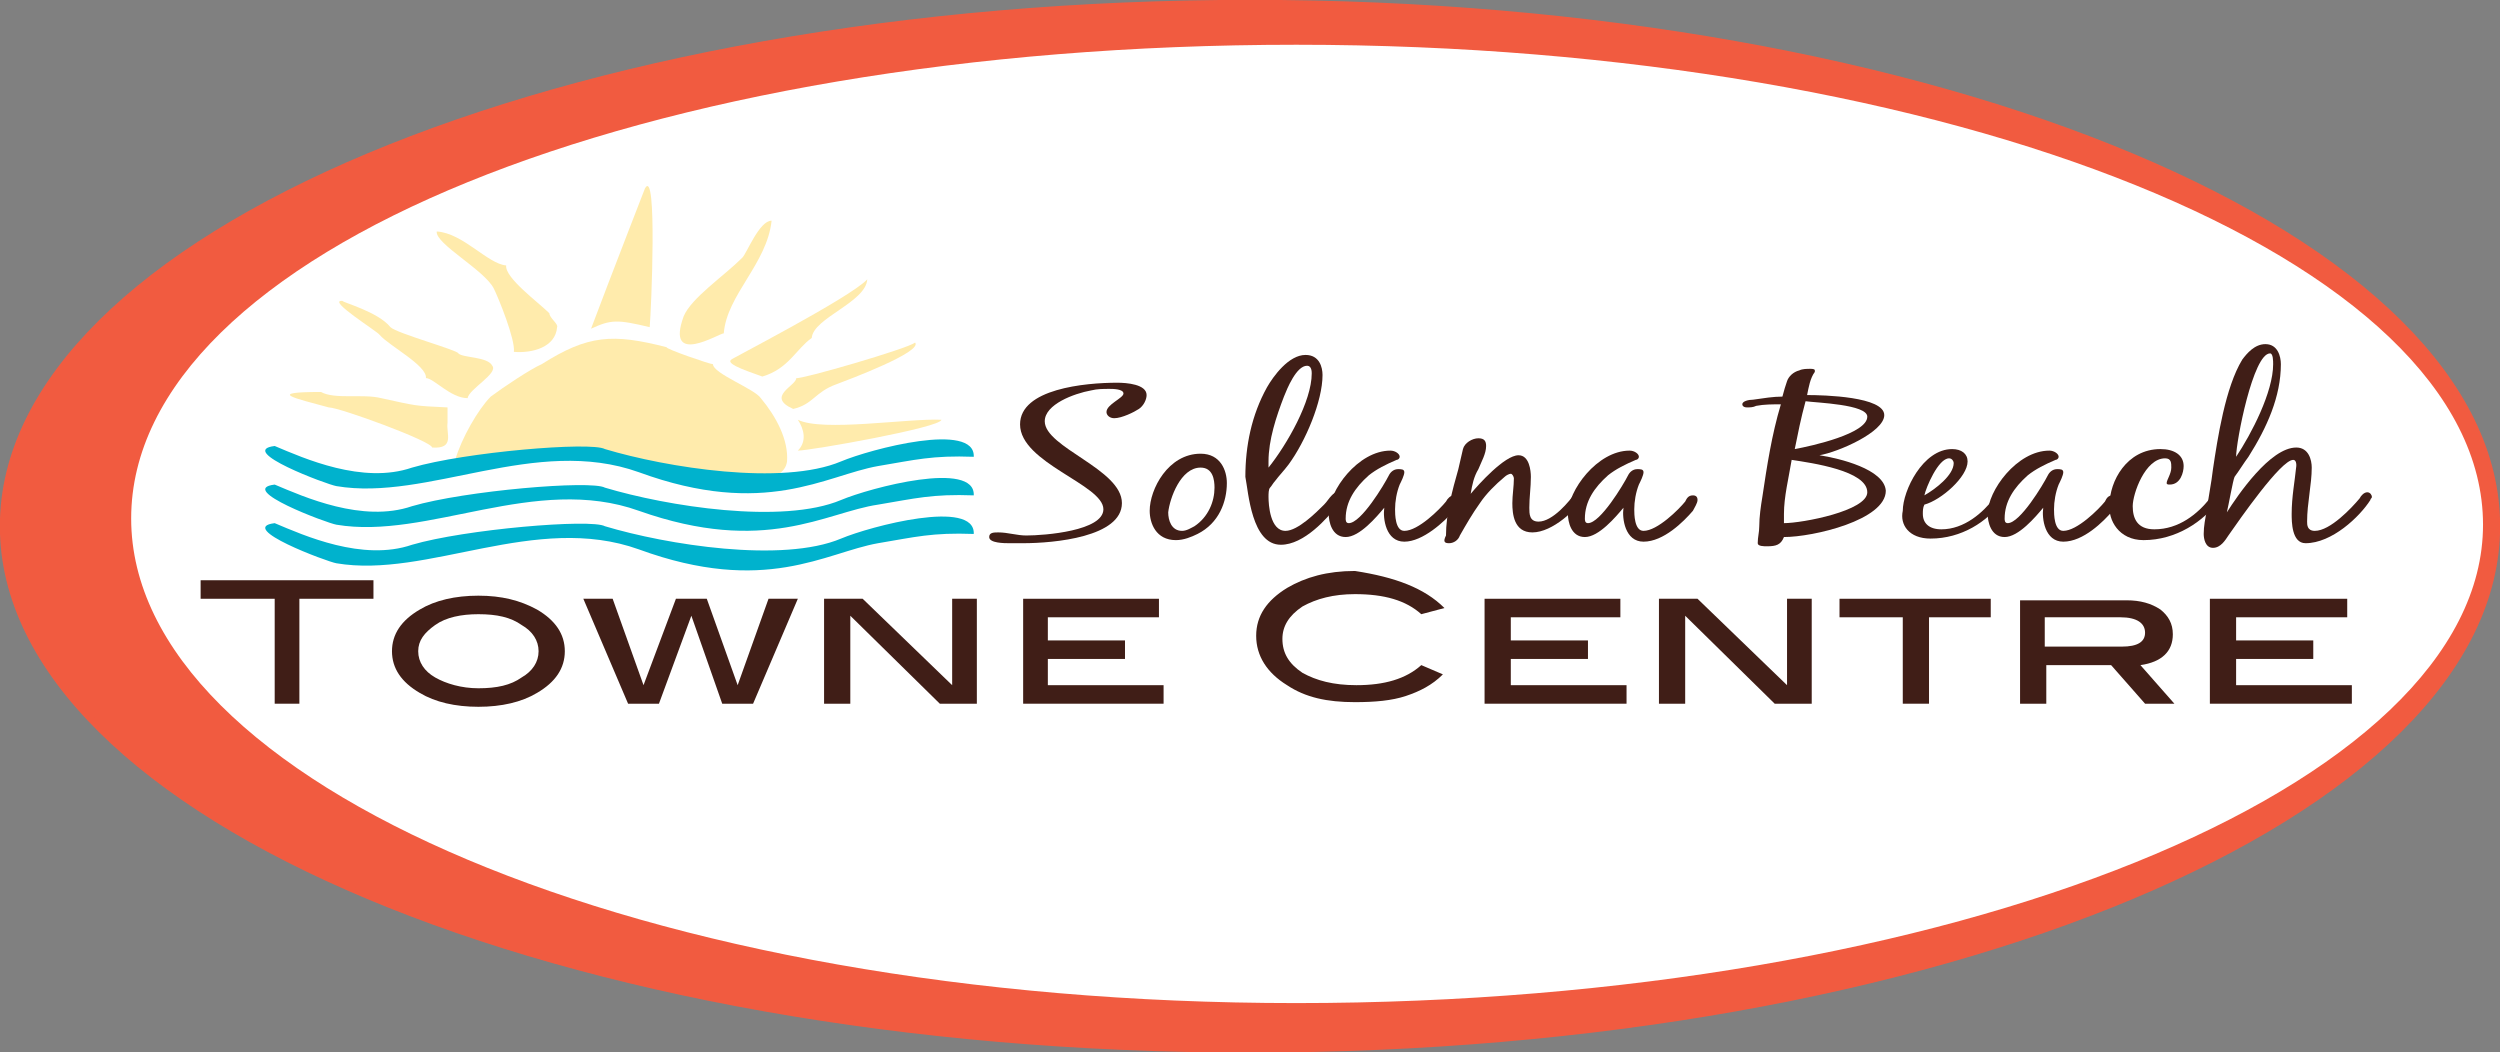 <svg xmlns="http://www.w3.org/2000/svg" xmlns:xlink="http://www.w3.org/1999/xlink" version="1.1" x="0px" y="0px" viewBox="0 0 162 68.2" style="enable-background:new 0 0 162 68.2;" xml:space="preserve" width="162"  height="68.2" >
<rect x="0" y="0" width="162" height="68.2" fill="#808080" stroke="none"/>
<style type="text/css">
	.Arched_x0020_Green{fill:url(#SVGID_1_);stroke:#FFFFFF;stroke-width:0.25;stroke-miterlimit:1;}
	.st0{fill-rule:evenodd;clip-rule:evenodd;fill:#F15B40;stroke:#F15B40;stroke-width:0.418;stroke-miterlimit:3.864;}
	.st1{fill-rule:evenodd;clip-rule:evenodd;fill:#FFFFFF;}
	.st2{fill-rule:evenodd;clip-rule:evenodd;fill:#401E17;}
	.st3{fill:#FFEBAC;}
	.st4{fill:#00B2CD;}
</style>
<linearGradient id="SVGID_1_" gradientUnits="userSpaceOnUse" x1="-12.71" y1="145.262" x2="-12.003" y2="144.555">
	<stop offset="0" style="stop-color:#20AC4B"></stop>
	<stop offset="0.983" style="stop-color:#19361A"></stop>
</linearGradient>
<g id="Layer_2">
</g>
<g id="Layer_1">
	<g>
		<path class="st0" d="M0.2,34.1C0.2,15.4,36.4,0.2,81,0.2c44.6,0,80.8,15.2,80.8,33.9C161.8,52.8,125.6,68,81,68    C36.4,68,0.2,52.8,0.2,34.1z" stroke="#F15B40" fill="#F15B40" stroke-width="0.418px"></path>
		<path class="st1" d="M8.5,33.6c0-17.2,33-30.7,75.5-30.7c42.5,0,76.9,13.9,76.9,31.1C160.9,51,126.5,65,84,65    C41.5,65,8.5,50.7,8.5,33.6z" fill="#FFFFFF"></path>
		<path class="st2" d="M71.7,26.7c0,0.2,0.2,0.4,0.5,0.4c0.5,0,1.3-0.4,1.6-0.6c0.3-0.2,0.5-0.6,0.5-0.9c0-0.7-1.3-0.8-1.9-0.8    c-2.1,0-6.3,0.4-6.3,2.7c0,2.5,5.4,3.9,5.4,5.5c0,1.4-3.8,1.7-5,1.7c-0.6,0-1.2-0.2-1.8-0.2c-0.3,0-0.6,0-0.6,0.3    c0,0.4,1,0.4,1.3,0.4c0.3,0,0.6,0,0.9,0c2,0,6.4-0.4,6.4-2.6c0-2.2-5-3.6-5-5.3c0-1.1,1.9-1.8,3-2c0.4-0.1,0.8-0.1,1.2-0.1    c0.2,0,0.9,0,0.9,0.3C72.8,25.8,71.7,26.2,71.7,26.7z" fill="#401E17"></path>
		<path class="st2" d="M74.5,33.1c0,0.8,0.4,1.9,1.7,1.9c0.5,0,1-0.2,1.4-0.4c1.4-0.7,1.9-2.1,1.9-3.3c0-0.8-0.4-1.9-1.7-1.9    C75.7,29.4,74.5,31.7,74.5,33.1z M77.8,30.3c0.8,0,0.9,0.8,0.9,1.3c0,0.9-0.4,1.9-1.3,2.5c-0.2,0.1-0.5,0.3-0.8,0.3    c-0.7,0-0.9-0.7-0.9-1.2C75.8,32.3,76.5,30.3,77.8,30.3z" fill="#401E17"></path>
		<path class="st2" d="M83,35.3c1.5,0,3-1.7,3.7-2.6c0.1-0.2,0.3-0.3,0.3-0.5c0-0.1-0.1-0.3-0.3-0.3c-0.2,0-0.3,0.1-0.4,0.2    c-0.2,0.2-0.3,0.4-0.5,0.6c-0.5,0.5-1.7,1.7-2.5,1.7c-1,0-1.1-1.7-1.1-2.2c0-0.2,0-0.5,0.1-0.6c0.1-0.1,0.2-0.3,0.3-0.4    c0.3-0.4,0.6-0.7,0.9-1.1c1.1-1.5,2.2-4.1,2.2-5.8c0-0.5-0.2-1.3-1.1-1.3c-1.1,0-2.1,1.4-2.5,2.1c-1,1.8-1.4,3.8-1.4,5.8    C80.9,31.9,81.1,35.3,83,35.3z M84.7,23.7c0.3,0,0.3,0.4,0.3,0.5c0,1.8-1.6,4.6-2.8,6.1c0-0.1,0-0.3,0-0.4c0-1.4,0.5-2.9,1-4.2    C83.4,25.2,84,23.7,84.7,23.7z" fill="#401E17"></path>
		<path class="st2" d="M94.5,32.4c0-0.2-0.1-0.3-0.3-0.3c-0.2,0-0.4,0.2-0.5,0.4c-0.4,0.5-1.8,1.9-2.7,1.9c-0.6,0-0.6-1.1-0.6-1.4    c0-0.5,0.1-1.1,0.3-1.6c0.1-0.2,0.3-0.6,0.3-0.8c0-0.2-0.2-0.2-0.4-0.2c-0.3,0-0.5,0.2-0.6,0.4c-0.3,0.6-1.8,3.1-2.6,3.1    c-0.2,0-0.2-0.2-0.2-0.3c0-1.1,0.6-2,1.5-2.8c0.5-0.4,1.1-0.7,1.8-1c0.1,0,0.2-0.1,0.2-0.2c0-0.2-0.3-0.4-0.6-0.4    c-2.1,0-4,2.6-4,4.1c0,0.5,0.2,1.5,1.1,1.5c0.9,0,2-1.3,2.5-1.9c-0.1,0.7,0.1,2.2,1.3,2.2c1.2,0,2.6-1.3,3.2-2    C94.2,32.9,94.5,32.6,94.5,32.4z" fill="#401E17"></path>
		<path class="st2" d="M93.9,35.2c0.3,0,0.6-0.2,0.7-0.5c0.4-0.7,0.8-1.4,1.3-2.1c0.4-0.6,1-1.2,1.6-1.7c0.1-0.1,0.3-0.2,0.4-0.2    c0.1,0,0.2,0.2,0.2,0.3c0,0.5-0.1,1.1-0.1,1.6c0,0.7,0.1,1.9,1.3,1.9c1.3,0,2.9-1.5,3.4-2.4c0-0.1,0.1-0.2,0.1-0.3    c0-0.1-0.1-0.3-0.3-0.3c-0.2,0-0.4,0.2-0.4,0.4c-0.4,0.6-1.5,1.9-2.4,1.9c-0.6,0-0.6-0.5-0.6-0.9c0-0.7,0.1-1.3,0.1-2    c0-0.4-0.1-1.4-0.8-1.4c-0.9,0-2.6,1.9-3.1,2.5c0.1-0.6,0.2-1.1,0.5-1.6c0.2-0.5,0.5-1,0.5-1.5c0-0.3-0.1-0.5-0.5-0.5    c-0.4,0-0.9,0.3-1,0.7c-0.1,0.4-0.2,0.9-0.3,1.3c-0.4,1.4-0.8,2.9-0.8,4.3C93.5,35.1,93.6,35.2,93.9,35.2z" fill="#401E17"></path>
		<path class="st2" d="M110,32.4c0-0.2-0.1-0.3-0.3-0.3c-0.3,0-0.4,0.2-0.5,0.4c-0.4,0.5-1.8,1.9-2.7,1.9c-0.6,0-0.6-1.1-0.6-1.4    c0-0.5,0.1-1.1,0.3-1.6c0.1-0.2,0.3-0.6,0.3-0.8c0-0.2-0.2-0.2-0.4-0.2c-0.3,0-0.5,0.2-0.6,0.4c-0.3,0.6-1.8,3.1-2.6,3.1    c-0.2,0-0.2-0.2-0.2-0.3c0-1.1,0.6-2,1.5-2.8c0.5-0.4,1.1-0.7,1.8-1c0.1,0,0.2-0.1,0.2-0.2c0-0.2-0.3-0.4-0.6-0.4    c-2.1,0-4,2.6-4,4.1c0,0.5,0.2,1.5,1.1,1.5c0.9,0,2-1.3,2.5-1.9c-0.1,0.7,0.1,2.2,1.3,2.2c1.3,0,2.6-1.3,3.2-2    C109.8,32.9,110,32.6,110,32.4z" fill="#401E17"></path>
		<path class="st2" d="M117.9,29.5c1.2-0.2,4.2-1.5,4.2-2.6c0-1.2-3.9-1.3-5-1.3c0.1-0.5,0.2-1.1,0.5-1.5c0,0,0-0.1,0-0.1    c0-0.1-0.2-0.1-0.3-0.1c-0.2,0-0.5,0-0.7,0.1c-0.4,0.1-0.7,0.4-0.8,0.7c-0.1,0.3-0.2,0.6-0.3,1c-0.6,0-1.2,0.1-1.9,0.2    c-0.3,0-0.7,0.1-0.7,0.3c0,0.1,0.1,0.2,0.3,0.2c0.2,0,0.4,0,0.6-0.1c0.5-0.1,1.1-0.1,1.6-0.1c-0.6,2-0.9,4-1.2,6    c-0.1,0.6-0.2,1.3-0.2,1.9c0,0.4-0.1,0.7-0.1,1.1c0,0.2,0.4,0.2,0.6,0.2c0.6,0,0.9-0.1,1.1-0.6c1.9,0,6.6-1.1,6.6-3    C122.1,30.4,119.2,29.7,117.9,29.5z M116.1,29.8c1.3,0.2,4.9,0.7,4.9,2.1c0,1.2-4.2,2-5.4,2c0-0.2,0-0.4,0-0.6    C115.6,32.2,115.9,31,116.1,29.8z M121,27c0,1.1-3.6,1.9-4.7,2.1c0.2-1,0.4-2,0.7-3.1C117.7,26.1,121,26.2,121,27z" fill="#401E17"></path>
		<path class="st2" d="M125.1,34.9c2,0,3.7-1.1,4.6-2.4c0.1-0.2,0.2-0.2,0.2-0.4c0-0.1-0.1-0.2-0.2-0.2c-0.3,0-0.4,0.2-0.5,0.4    c-0.7,0.9-1.9,2-3.4,2c-0.8,0-1.2-0.4-1.2-1c0-0.2,0-0.4,0.1-0.6c1.1-0.3,2.8-1.8,2.8-2.8c0-0.5-0.4-0.8-1-0.8    c-1.9,0-3.2,2.7-3.2,4C123.1,34,123.7,34.9,125.1,34.9z M126.3,29.7c0.2,0,0.3,0.2,0.3,0.3c0,0.8-1.2,1.7-1.9,2.1    C124.8,31.6,125.6,29.7,126.3,29.7z" fill="#401E17"></path>
		<path class="st2" d="M137.2,32.4c0-0.2-0.1-0.3-0.3-0.3c-0.3,0-0.4,0.2-0.5,0.4c-0.4,0.5-1.8,1.9-2.7,1.9c-0.6,0-0.6-1.1-0.6-1.4    c0-0.5,0.1-1.1,0.3-1.6c0.1-0.2,0.3-0.6,0.3-0.8c0-0.2-0.2-0.2-0.4-0.2c-0.3,0-0.5,0.2-0.6,0.4c-0.3,0.6-1.8,3.1-2.6,3.1    c-0.2,0-0.2-0.2-0.2-0.3c0-1.1,0.6-2,1.5-2.8c0.5-0.4,1.1-0.7,1.8-1c0.1,0,0.2-0.1,0.2-0.2c0-0.2-0.3-0.4-0.6-0.4    c-2.1,0-4,2.6-4,4.1c0,0.5,0.2,1.5,1.1,1.5c0.9,0,2-1.3,2.5-1.9c-0.1,0.7,0.1,2.2,1.3,2.2c1.3,0,2.6-1.3,3.2-2    C137,32.9,137.2,32.6,137.2,32.4z" fill="#401E17"></path>
		<path class="st2" d="M138.9,35c2.1,0,3.9-1.2,4.9-2.6c0.1-0.1,0.2-0.2,0.2-0.3c0-0.1-0.1-0.2-0.3-0.2c-0.2,0-0.4,0.2-0.5,0.4    c-0.8,1-2,2-3.6,2c-1.1,0-1.4-0.7-1.4-1.5c0-0.8,0.8-3.1,2.1-3.1c0.4,0,0.4,0.3,0.4,0.6c0,0.4-0.3,0.8-0.3,1    c0,0.1,0.1,0.1,0.2,0.1c0.7,0,0.9-0.8,0.9-1.2c0-0.7-0.6-1.1-1.5-1.1c-2.2,0-3.3,2.1-3.3,3.6C136.6,33.7,137.3,35,138.9,35z" fill="#401E17"></path>
		<path class="st2" d="M148.6,29.8c0.2,0,0.2,0.3,0.2,0.3c0,0,0,0.1,0,0.1c-0.1,1-0.3,2-0.3,3.1c0,0.5,0,1.9,0.9,1.9    c1.7,0,3.5-1.7,4.2-2.8c0-0.1,0.1-0.1,0.1-0.2c0-0.1-0.1-0.3-0.3-0.3s-0.4,0.2-0.5,0.4c-0.5,0.6-1.9,2.1-2.9,2.1    c-0.5,0-0.5-0.4-0.5-0.6c0-1.2,0.3-2.4,0.3-3.5c0-0.5-0.2-1.3-1-1.3c-1.7,0-3.8,3.1-4.5,4.2c0.1-0.4,0.4-2.1,0.5-2.3    c0.3-0.4,0.6-0.9,0.9-1.3c1.2-1.9,2.1-3.9,2.1-6c0-0.5-0.2-1.3-1-1.3c-0.7,0-1.2,0.6-1.5,1c-1.1,1.8-1.6,5.1-1.9,7.1    c-0.1,0.9-0.3,1.8-0.4,2.7c-0.1,0.5-0.2,1-0.2,1.5c0,0.3,0.1,0.9,0.6,0.9c0.5,0,0.8-0.5,1-0.8C145.1,33.7,147.8,29.8,148.6,29.8z     M147.1,22.9c0.2,0,0.2,0.5,0.2,0.7c0,1.8-1.4,4.5-2.4,6C144.9,28.6,146,22.9,147.1,22.9z" fill="#401E17"></path>
		<path class="st3" d="M31.8,25.7c-0.8,0.8-1.9,2.7-2.3,4.1c-0.4,1.3,4.7-1.6,17.6,1.2c1,0.1,3.7,0.4,3.9-1.1    c0.1-1.4-0.7-2.9-1.7-4.1c-0.4-0.6-3.1-1.6-3.1-2.2c-0.2,0-3.1-1-3-1.1c-3.5-0.9-5.1-0.8-8.1,1.1C34.4,23.9,32.6,25.1,31.8,25.7z" fill="#FFEBAC"></path>
		<path class="st3" d="M29,27.4c0-0.3,0-0.9,0-1c-2.2-0.1-2-0.1-4.3-0.6c-1.2-0.3-3,0.1-3.9-0.4c-3.6,0-1.7,0.4,0.5,1    c0.7,0,6.7,2.2,6.7,2.6C29.5,29.1,28.9,28.1,29,27.4z" fill="#FFEBAC"></path>
		<path class="st3" d="M29.7,22.9c0-0.2-4-1.3-4.4-1.7c-0.8-1-3.1-1.6-3.1-1.7c-1.1-0.1,2.3,2,2.4,2.2c0.6,0.7,3.1,2,3,2.8    c0.5,0,1.6,1.3,2.7,1.3c0.1-0.6,2-1.6,1.6-2.1C31.6,23.1,30,23.2,29.7,22.9z" fill="#FFEBAC"></path>
		<path class="st3" d="M35.6,20.3c-0.7-0.7-2.9-2.3-2.8-3.1c-1.2-0.1-2.8-2.1-4.5-2.2c-0.1,0.8,3.1,2.5,3.7,3.7    c0.3,0.6,1.4,3.3,1.3,4.1c1.2,0.1,2.7-0.3,2.8-1.6C36.2,21,35.6,20.6,35.6,20.3z" fill="#FFEBAC"></path>
		<path class="st3" d="M41.8,12.2c0.5-1.3-2.3,5.9-3.5,9.1c1.3-0.6,1.7-0.6,3.8-0.1C42.2,20.1,42.6,10.8,41.8,12.2z" fill="#FFEBAC"></path>
		<path class="st3" d="M50,14.3c-0.8,0-1.6,2.1-1.9,2.4c-1.2,1.2-3.3,2.6-3.8,3.8c-1.2,3.3,2.3,1.1,2.6,1.1    C47.1,19.1,49.7,17.1,50,14.3z" fill="#FFEBAC"></path>
		<path class="st3" d="M52.6,21.9c0.1-1.3,3.5-2.3,3.6-3.8c-1.1,1.2-9.3,5.4-8.8,5.2c-0.5,0.3,1.5,0.9,2,1.1    C51.1,23.9,51.6,22.6,52.6,21.9z" fill="#FFEBAC"></path>
		<path class="st3" d="M54.2,24.9c0.8-0.3,5.6-2.1,5.1-2.7c-0.5,0.4-7.4,2.4-7.7,2.3c0,0.5-2,1.2-0.2,2    C52.7,26.2,52.8,25.4,54.2,24.9z" fill="#FFEBAC"></path>
		<path class="st3" d="M61,27.2c-2.2-0.1-7.7,0.8-9.3,0c0.4,0.6,0.6,1.4,0,2C52.5,29.2,61,27.7,61,27.2z" fill="#FFEBAC"></path>
		<path class="st4" d="M56.9,32.7c2.4-0.4,3.5-0.7,6.2-0.6c0.1-2.3-6.7-0.5-8.6,0.3c-3.8,1.6-11.3,0.4-15.3-0.8    c-0.9-0.5-9.1,0.2-12.5,1.2c-3.2,1.1-7-0.6-8.9-1.4c-2.5,0.3,3.4,2.5,4,2.6c5.9,1,12.9-3.3,19.6-0.9C49.6,36,53.5,33.2,56.9,32.7z    " fill="#00B2CD"></path>
		<path class="st4" d="M56.9,35.2c2.4-0.4,3.5-0.7,6.2-0.6c0.1-2.3-6.7-0.5-8.6,0.3c-3.8,1.6-11.3,0.4-15.3-0.8    c-0.9-0.5-9.1,0.2-12.5,1.2c-3.2,1.1-7-0.6-8.9-1.4c-2.5,0.3,3.4,2.5,4,2.6c5.9,1,12.9-3.3,19.6-0.9    C49.6,38.6,53.5,35.8,56.9,35.2z" fill="#00B2CD"></path>
		<path class="st4" d="M56.9,30.2c2.4-0.4,3.5-0.7,6.2-0.6c0.1-2.3-6.7-0.5-8.6,0.3c-3.8,1.6-11.3,0.4-15.3-0.8    c-0.9-0.5-9.1,0.2-12.5,1.2c-3.2,1.1-7-0.6-8.9-1.4c-2.5,0.3,3.4,2.5,4,2.6c5.9,1,12.9-3.3,19.6-0.9    C49.6,33.6,53.5,30.8,56.9,30.2z" fill="#00B2CD"></path>
		<polygon class="st2" points="24.2,38.8 19.4,38.8 19.4,45.6 17.8,45.6 17.8,38.8 13,38.8 13,37.6 24.2,37.6   " fill="#401E17"></polygon>
		<polygon class="st2" points="51.7,38.8 48.8,45.6 46.8,45.6 44.8,39.9 42.7,45.6 40.7,45.6 37.8,38.8 39.7,38.8 41.7,44.4     43.8,38.8 45.8,38.8 47.8,44.4 49.8,38.8   " fill="#401E17"></polygon>
		<polygon class="st2" points="63.3,45.6 60.9,45.6 55.1,39.9 55.1,45.6 53.4,45.6 53.4,38.8 55.9,38.8 61.7,44.4 61.7,38.8     63.3,38.8   " fill="#401E17"></polygon>
		<polygon class="st2" points="75.4,45.6 66.3,45.6 66.3,38.8 75.1,38.8 75.1,40 67.9,40 67.9,41.5 72.9,41.5 72.9,42.7 67.9,42.7     67.9,44.4 75.4,44.4   " fill="#401E17"></polygon>
		<path class="st2" d="M93.6,39.4l-1.5,0.4c-1-0.9-2.4-1.3-4.3-1.3c-1.4,0-2.5,0.3-3.4,0.8c-0.9,0.6-1.3,1.3-1.3,2.1    c0,0.9,0.4,1.6,1.3,2.2c0.9,0.5,2,0.8,3.5,0.8c1.8,0,3.2-0.4,4.2-1.3l1.4,0.6c-0.7,0.7-1.5,1.1-2.4,1.4c-0.9,0.3-2,0.4-3.3,0.4    c-1.8,0-3.2-0.3-4.4-1.1c-1.3-0.8-2-1.9-2-3.2c0-1.3,0.7-2.3,2-3.1c1.2-0.7,2.6-1.1,4.4-1.1C90.4,37.4,92.3,38.1,93.6,39.4z" fill="#401E17"></path>
		<polygon class="st2" points="105.4,45.6 96.2,45.6 96.2,38.8 105,38.8 105,40 97.9,40 97.9,41.5 102.9,41.5 102.9,42.7 97.9,42.7     97.9,44.4 105.4,44.4   " fill="#401E17"></polygon>
		<polygon class="st2" points="117.4,45.6 115,45.6 109.2,39.9 109.2,45.6 107.5,45.6 107.5,38.8 110,38.8 115.8,44.4 115.8,38.8     117.4,38.8   " fill="#401E17"></polygon>
		<polygon class="st2" points="129,40 125,40 125,45.6 123.3,45.6 123.3,40 119.2,40 119.2,38.8 129,38.8   " fill="#401E17"></polygon>
		<polygon class="st2" points="152.4,45.6 143.2,45.6 143.2,38.8 152.1,38.8 152.1,40 144.9,40 144.9,41.5 149.9,41.5 149.9,42.7     144.9,42.7 144.9,44.4 152.4,44.4   " fill="#401E17"></polygon>
		<path class="st2" d="M36.6,42.2c0,1.1-0.6,2-1.8,2.7c-1,0.6-2.3,0.9-3.8,0.9c-1.5,0-2.8-0.3-3.8-0.9c-1.2-0.7-1.8-1.6-1.8-2.7    c0-1.1,0.6-2,1.8-2.7c1-0.6,2.3-0.9,3.8-0.9c1.5,0,2.7,0.3,3.8,0.9C36,40.2,36.6,41.1,36.6,42.2z M34.9,42.2    c0-0.7-0.4-1.3-1.1-1.7c-0.7-0.5-1.6-0.7-2.8-0.7c-1.1,0-2.1,0.2-2.8,0.7c-0.7,0.5-1.1,1-1.1,1.7c0,0.7,0.4,1.3,1.1,1.7    c0.7,0.4,1.7,0.7,2.8,0.7c1.2,0,2.1-0.2,2.8-0.7C34.5,43.5,34.9,42.9,34.9,42.2z" fill="#401E17"></path>
		<path class="st2" d="M140.9,45.6H139l-2.2-2.5h-4.2v2.5h-1.7v-6.7h6.9c0.9,0,1.6,0.2,2.2,0.6c0.5,0.4,0.8,0.9,0.8,1.6    c0,1.1-0.7,1.8-2.1,2L140.9,45.6z M137.5,41.9c1,0,1.5-0.3,1.5-0.9c0-0.6-0.5-1-1.6-1h-4.9v1.9H137.5z" fill="#401E17"></path>
	</g>
</g>
</svg>